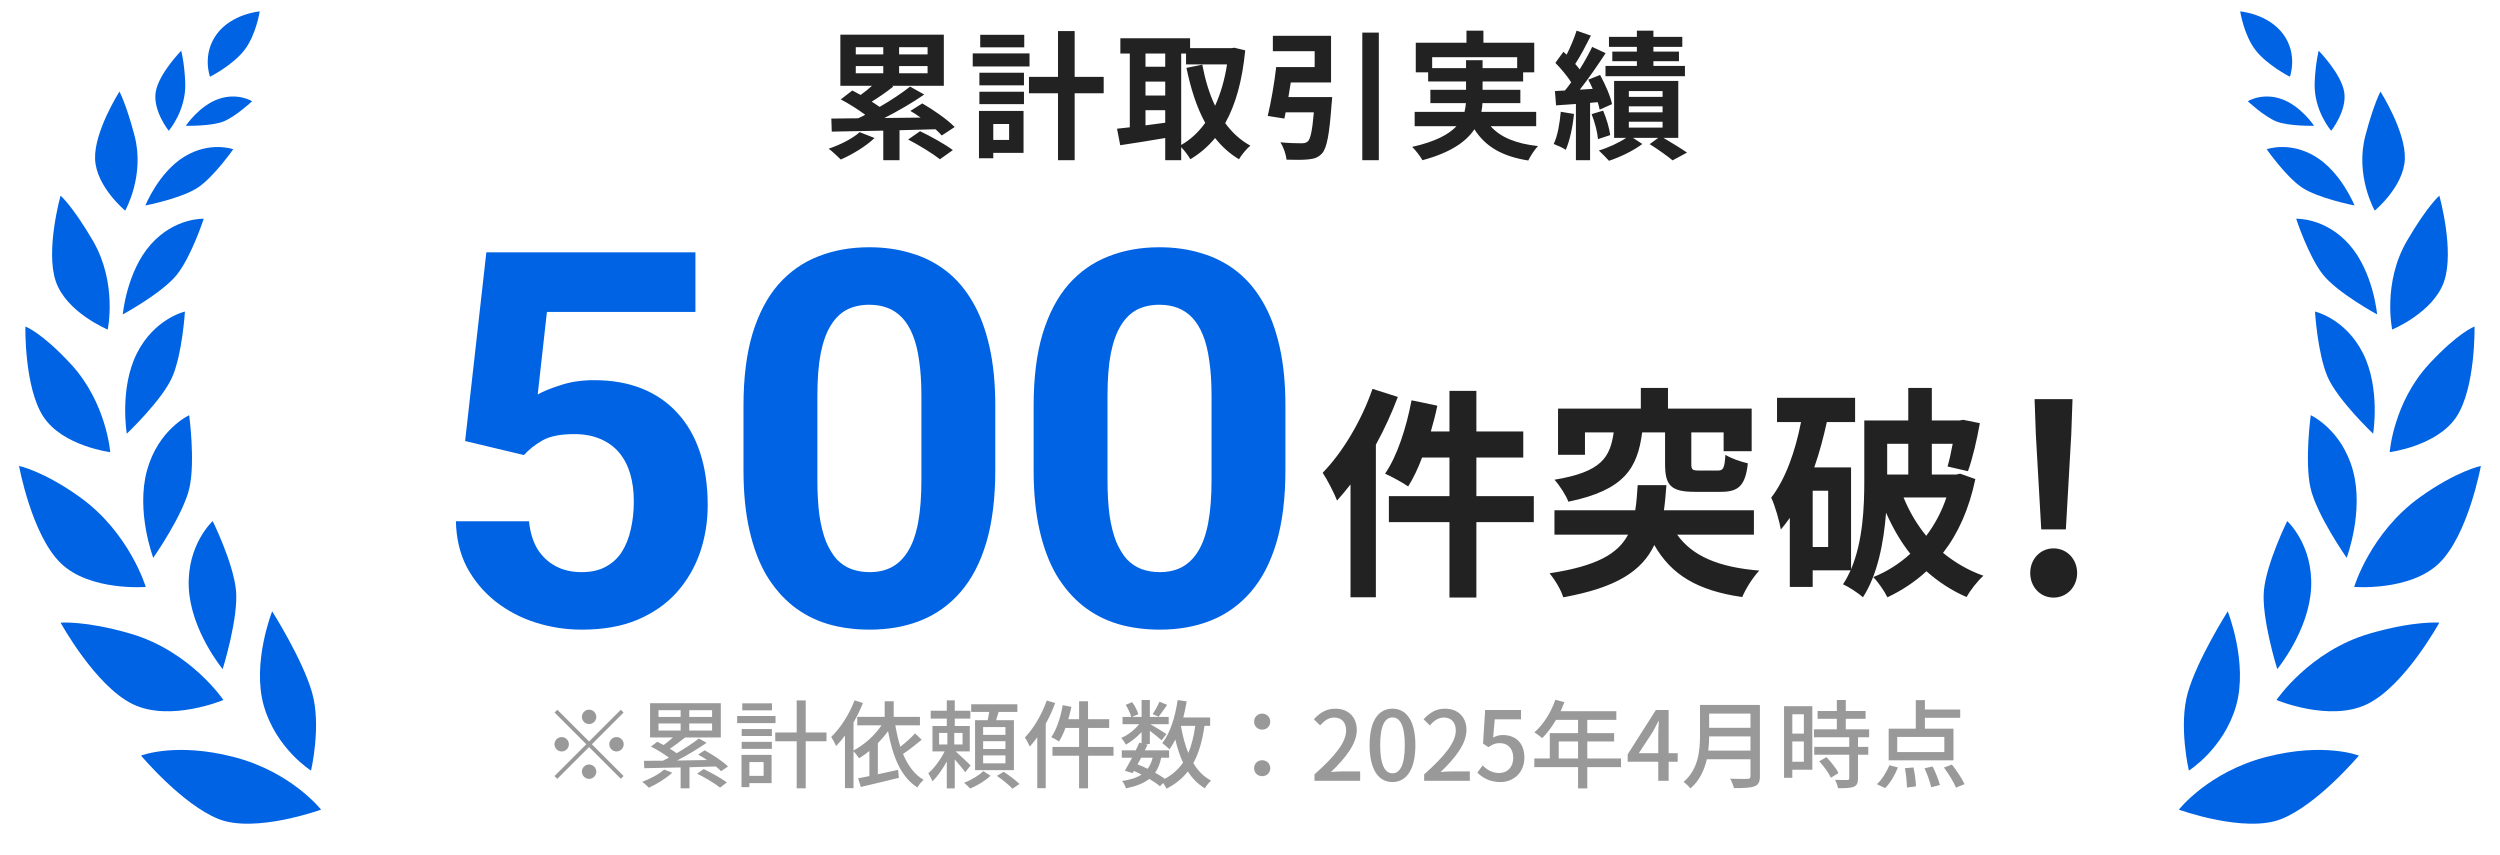 <svg xmlns="http://www.w3.org/2000/svg" width="468" height="160" viewBox="0 0 468 160" fill="none"><path d="M98.076 85.188L87.07 82.556L91.042 47.242H130.184V58.391H102.383L100.66 73.847C101.585 73.305 102.989 72.731 104.871 72.124C106.753 71.486 108.859 71.167 111.187 71.167C114.569 71.167 117.568 71.694 120.183 72.746C122.799 73.799 125.016 75.33 126.835 77.34C128.685 79.35 130.089 81.806 131.046 84.709C132.003 87.612 132.481 90.898 132.481 94.567C132.481 97.661 132.003 100.612 131.046 103.419C130.089 106.195 128.637 108.683 126.691 110.884C124.745 113.053 122.305 114.76 119.37 116.004C116.435 117.248 112.958 117.87 108.938 117.87C105.94 117.87 103.037 117.424 100.229 116.531C97.454 115.637 94.95 114.314 92.717 112.559C90.516 110.804 88.745 108.683 87.405 106.195C86.097 103.675 85.411 100.803 85.347 97.581H99.033C99.225 99.559 99.735 101.266 100.564 102.702C101.426 104.105 102.558 105.19 103.962 105.955C105.365 106.721 107.008 107.104 108.89 107.104C110.645 107.104 112.144 106.769 113.389 106.099C114.633 105.429 115.638 104.504 116.403 103.324C117.169 102.111 117.727 100.708 118.078 99.113C118.461 97.486 118.652 95.731 118.652 93.849C118.652 91.967 118.429 90.26 117.982 88.729C117.536 87.198 116.85 85.874 115.925 84.757C115 83.641 113.819 82.779 112.384 82.173C110.98 81.567 109.337 81.264 107.455 81.264C104.903 81.264 102.925 81.663 101.521 82.46C100.15 83.258 99.001 84.167 98.076 85.188ZM186.316 75.953V88.011C186.316 93.243 185.758 97.757 184.641 101.553C183.525 105.317 181.914 108.412 179.808 110.836C177.735 113.229 175.263 114.999 172.391 116.148C169.52 117.296 166.33 117.87 162.821 117.87C160.014 117.87 157.398 117.52 154.973 116.818C152.549 116.084 150.364 114.952 148.418 113.42C146.504 111.889 144.845 109.959 143.441 107.63C142.069 105.27 141.017 102.462 140.283 99.208C139.549 95.954 139.182 92.222 139.182 88.011V75.953C139.182 70.721 139.741 66.239 140.857 62.506C142.006 58.742 143.617 55.663 145.69 53.271C147.796 50.878 150.284 49.124 153.155 48.007C156.026 46.859 159.216 46.285 162.725 46.285C165.533 46.285 168.133 46.651 170.525 47.385C172.95 48.087 175.135 49.188 177.081 50.687C179.027 52.186 180.686 54.116 182.057 56.477C183.429 58.806 184.482 61.597 185.216 64.851C185.949 68.073 186.316 71.773 186.316 75.953ZM172.487 89.829V74.086C172.487 71.566 172.344 69.365 172.056 67.483C171.801 65.601 171.402 64.006 170.86 62.698C170.318 61.358 169.648 60.273 168.85 59.444C168.053 58.614 167.144 58.008 166.123 57.625C165.102 57.243 163.97 57.051 162.725 57.051C161.162 57.051 159.775 57.354 158.562 57.96C157.382 58.566 156.377 59.539 155.548 60.879C154.718 62.187 154.08 63.942 153.634 66.143C153.219 68.312 153.012 70.96 153.012 74.086V89.829C153.012 92.35 153.139 94.567 153.394 96.481C153.681 98.395 154.096 100.038 154.638 101.41C155.213 102.749 155.883 103.85 156.648 104.711C157.446 105.541 158.355 106.147 159.376 106.53C160.429 106.912 161.577 107.104 162.821 107.104C164.352 107.104 165.708 106.801 166.888 106.195C168.101 105.557 169.122 104.568 169.951 103.228C170.812 101.856 171.45 100.07 171.865 97.868C172.28 95.667 172.487 92.988 172.487 89.829ZM240.63 75.953V88.011C240.63 93.243 240.071 97.757 238.955 101.553C237.838 105.317 236.227 108.412 234.122 110.836C232.048 113.229 229.576 114.999 226.705 116.148C223.834 117.296 220.644 117.87 217.135 117.87C214.327 117.87 211.711 117.52 209.287 116.818C206.862 116.084 204.677 114.952 202.731 113.42C200.817 111.889 199.158 109.959 197.755 107.63C196.383 105.27 195.33 102.462 194.596 99.208C193.863 95.954 193.496 92.222 193.496 88.011V75.953C193.496 70.721 194.054 66.239 195.171 62.506C196.319 58.742 197.93 55.663 200.004 53.271C202.109 50.878 204.597 49.124 207.469 48.007C210.34 46.859 213.53 46.285 217.039 46.285C219.846 46.285 222.446 46.651 224.839 47.385C227.263 48.087 229.448 49.188 231.394 50.687C233.34 52.186 234.999 54.116 236.371 56.477C237.743 58.806 238.795 61.597 239.529 64.851C240.263 68.073 240.63 71.773 240.63 75.953ZM226.801 89.829V74.086C226.801 71.566 226.657 69.365 226.37 67.483C226.115 65.601 225.716 64.006 225.174 62.698C224.631 61.358 223.961 60.273 223.164 59.444C222.366 58.614 221.457 58.008 220.436 57.625C219.415 57.243 218.283 57.051 217.039 57.051C215.476 57.051 214.088 57.354 212.876 57.96C211.695 58.566 210.691 59.539 209.861 60.879C209.032 62.187 208.394 63.942 207.947 66.143C207.532 68.312 207.325 70.96 207.325 74.086V89.829C207.325 92.35 207.453 94.567 207.708 96.481C207.995 98.395 208.41 100.038 208.952 101.41C209.526 102.749 210.196 103.85 210.962 104.711C211.759 105.541 212.668 106.147 213.689 106.53C214.742 106.912 215.89 107.104 217.135 107.104C218.666 107.104 220.022 106.801 221.202 106.195C222.414 105.557 223.435 104.568 224.264 103.228C225.126 101.856 225.764 100.07 226.178 97.868C226.593 95.667 226.801 92.988 226.801 89.829Z" fill="#0063E4"></path><path d="M58.224 144.253C58.224 144.253 51.715 140.178 49.401 132.175C47.086 124.172 50.951 114.437 50.951 114.437C50.951 114.437 56.657 123.455 58.426 129.67C60.196 135.885 58.224 144.253 58.224 144.253Z" fill="#0063E4"></path><path d="M60.098 151.562C60.098 151.562 54.584 144.49 43.709 141.694C32.834 138.899 26.406 141.45 26.406 141.45C26.406 141.45 34.075 150.576 40.898 153.314C47.721 156.053 60.1 151.563 60.1 151.563L60.098 151.562Z" fill="#0063E4"></path><path d="M41.68 125.254C41.68 125.254 35.712 118.04 35.34 109.992C34.966 101.945 39.818 97.546 39.818 97.546C39.818 97.546 43.642 105.292 44.172 110.451C44.701 115.611 41.682 125.255 41.682 125.255L41.68 125.254Z" fill="#0063E4"></path><path d="M41.822 131.036C41.822 131.036 35.658 121.879 24.39 118.607C15.959 116.157 11.343 116.559 11.343 116.559C11.343 116.559 17.823 128.4 24.847 131.814C31.873 135.227 41.822 131.036 41.822 131.036Z" fill="#0063E4"></path><path d="M28.69 104.426C28.69 104.426 25.411 95.77 27.516 88.069C29.623 80.367 35.412 77.726 35.412 77.726C35.412 77.726 36.564 86.215 35.48 91.244C34.393 96.273 28.69 104.424 28.69 104.424L28.69 104.426Z" fill="#0063E4"></path><path d="M27.286 109.874C27.286 109.874 24.257 99.74 14.991 93.088C8.12 88.155 3.565 87.224 3.565 87.224C3.565 87.224 5.924 100.133 11.369 105.424C16.812 110.714 27.286 109.874 27.286 109.874Z" fill="#0063E4"></path><path d="M23.734 81.183C23.734 81.183 22.322 72.729 25.615 66.166C28.906 59.602 34.62 58.323 34.62 58.323C34.62 58.323 34.136 66.222 32.25 70.562C30.365 74.902 23.736 81.185 23.736 81.185L23.734 81.183Z" fill="#0063E4"></path><path d="M20.636 84.644C20.636 84.644 19.94 75.359 13.26 68.144C7.717 62.157 4.752 61.129 4.752 61.129C4.752 61.129 4.522 72.57 8.15 78.046C11.78 83.522 20.636 84.644 20.636 84.644Z" fill="#0063E4"></path><path d="M22.988 58.856C22.988 58.856 23.69 50.901 28.19 45.8C32.69 40.7 38.139 40.95 38.139 40.95C38.139 40.95 35.858 47.94 33.144 51.383C30.431 54.827 22.988 58.856 22.988 58.856Z" fill="#0063E4"></path><path d="M20.166 61.69C20.166 61.69 22.023 52.976 17.372 45.031C13.54 38.485 11.34 36.63 11.34 36.63C11.34 36.63 8.459 46.87 10.452 52.69C12.445 58.509 20.165 61.69 20.165 61.69L20.166 61.69Z" fill="#0063E4"></path><path d="M27.215 38.47C27.215 38.47 29.686 32.277 34.516 29.323C39.346 26.369 43.657 27.94 43.657 27.94C43.657 27.94 40.153 32.963 37.151 35.038C34.149 37.114 27.213 38.468 27.213 38.468L27.215 38.47Z" fill="#0063E4"></path><path d="M23.434 39.432C23.434 39.432 27.16 32.883 25.183 25.389C23.587 19.34 22.358 17.145 22.358 17.145C22.358 17.145 17.593 24.622 17.798 29.782C18.003 34.943 23.434 39.432 23.434 39.432Z" fill="#0063E4"></path><path d="M34.784 23.547C34.784 23.547 37.281 19.788 40.909 18.532C44.537 17.276 47.197 18.953 47.197 18.953C47.197 18.953 44.172 21.781 41.884 22.722C39.597 23.662 34.784 23.547 34.784 23.547Z" fill="#0063E4"></path><path d="M31.584 24.484C31.584 24.484 34.908 20.676 34.675 15.397C34.51 11.651 33.922 9.498 33.922 9.498C33.922 9.498 29.718 13.773 29.147 17.236C28.577 20.7 31.584 24.482 31.584 24.482L31.584 24.484Z" fill="#0063E4"></path><path d="M39.313 14.366C39.313 14.366 37.764 10.202 40.578 6.384C43.392 2.567 48.62 2.131 48.62 2.131C48.62 2.131 47.931 6.593 45.723 9.418C43.516 12.244 39.315 14.366 39.315 14.366L39.313 14.366Z" fill="#0063E4"></path><path d="M409.76 144.253C409.76 144.253 416.269 140.178 418.583 132.175C420.897 124.172 417.033 114.437 417.033 114.437C417.033 114.437 411.326 123.455 409.558 129.67C407.788 135.885 409.76 144.253 409.76 144.253Z" fill="#0063E4"></path><path d="M407.886 151.562C407.886 151.562 413.4 144.49 424.275 141.694C435.15 138.899 441.578 141.45 441.578 141.45C441.578 141.45 433.909 150.576 427.086 153.314C420.263 156.053 407.884 151.563 407.884 151.563L407.886 151.562Z" fill="#0063E4"></path><path d="M426.304 125.254C426.304 125.254 432.272 118.04 432.644 109.992C433.018 101.945 428.166 97.546 428.166 97.546C428.166 97.546 424.341 105.292 423.812 110.451C423.283 115.611 426.302 125.255 426.302 125.255L426.304 125.254Z" fill="#0063E4"></path><path d="M426.162 131.036C426.162 131.036 432.326 121.879 443.594 118.607C452.025 116.157 456.641 116.559 456.641 116.559C456.641 116.559 450.161 128.4 443.137 131.814C436.111 135.227 426.162 131.036 426.162 131.036Z" fill="#0063E4"></path><path d="M439.294 104.426C439.294 104.426 442.572 95.77 440.468 88.069C438.361 80.367 432.572 77.726 432.572 77.726C432.572 77.726 431.419 86.215 432.504 91.244C433.59 96.273 439.294 104.424 439.294 104.424L439.294 104.426Z" fill="#0063E4"></path><path d="M440.698 109.874C440.698 109.874 443.727 99.74 452.993 93.088C459.864 88.155 464.418 87.224 464.418 87.224C464.418 87.224 462.06 100.133 456.615 105.424C451.172 110.714 440.698 109.874 440.698 109.874Z" fill="#0063E4"></path><path d="M444.25 81.183C444.25 81.183 445.662 72.729 442.369 66.166C439.078 59.602 433.364 58.323 433.364 58.323C433.364 58.323 433.848 66.222 435.733 70.562C437.619 74.902 444.248 81.185 444.248 81.185L444.25 81.183Z" fill="#0063E4"></path><path d="M447.348 84.644C447.348 84.644 448.044 75.359 454.724 68.144C460.267 62.157 463.232 61.129 463.232 61.129C463.232 61.129 463.462 72.57 459.834 78.046C456.204 83.522 447.348 84.644 447.348 84.644Z" fill="#0063E4"></path><path d="M444.996 58.856C444.996 58.856 444.294 50.901 439.794 45.8C435.294 40.7 429.845 40.95 429.845 40.95C429.845 40.95 432.126 47.94 434.839 51.383C437.553 54.827 444.996 58.856 444.996 58.856Z" fill="#0063E4"></path><path d="M447.817 61.69C447.817 61.69 445.961 52.976 450.612 45.031C454.444 38.485 456.643 36.63 456.643 36.63C456.643 36.63 459.525 46.87 457.532 52.69C455.538 58.509 447.819 61.69 447.819 61.69L447.817 61.69Z" fill="#0063E4"></path><path d="M440.769 38.47C440.769 38.47 438.298 32.277 433.468 29.323C428.638 26.369 424.326 27.94 424.326 27.94C424.326 27.94 427.831 32.963 430.833 35.038C433.835 37.114 440.77 38.468 440.77 38.468L440.769 38.47Z" fill="#0063E4"></path><path d="M444.55 39.432C444.55 39.432 440.824 32.883 442.801 25.389C444.397 19.34 445.626 17.145 445.626 17.145C445.626 17.145 450.39 24.622 450.186 29.782C449.981 34.943 444.55 39.432 444.55 39.432Z" fill="#0063E4"></path><path d="M433.2 23.547C433.2 23.547 430.702 19.788 427.075 18.532C423.447 17.276 420.786 18.953 420.786 18.953C420.786 18.953 423.812 21.781 426.1 22.722C428.387 23.662 433.2 23.547 433.2 23.547Z" fill="#0063E4"></path><path d="M436.4 24.484C436.4 24.484 433.076 20.676 433.308 15.397C433.474 11.651 434.062 9.498 434.062 9.498C434.062 9.498 438.266 13.773 438.837 17.236C439.407 20.7 436.4 24.482 436.4 24.482L436.4 24.484Z" fill="#0063E4"></path><path d="M428.67 14.366C428.67 14.366 430.22 10.202 427.406 6.384C424.592 2.567 419.363 2.131 419.363 2.131C419.363 2.131 420.053 6.593 422.26 9.418C424.468 12.244 428.669 14.366 428.669 14.366L428.67 14.366Z" fill="#0063E4"></path><path d="M256.932 72.794L261.678 74.306C260.544 77.288 259.158 80.354 257.562 83.252V111.812H252.816V90.686C251.976 91.736 251.136 92.786 250.296 93.71C249.834 92.45 248.448 89.762 247.608 88.502C251.304 84.722 254.874 78.758 256.932 72.794ZM287.13 92.87V97.742H276.378V111.854H271.338V97.742H259.998V92.87H271.338V85.646H266.214C265.458 87.704 264.534 89.594 263.61 91.064C262.686 90.392 260.502 89.216 259.284 88.67C261.552 85.394 263.274 80.06 264.24 74.936L269.07 75.944C268.734 77.582 268.314 79.178 267.852 80.774H271.338V73.172H276.378V80.774H285.156V85.646H276.378V92.87H287.13ZM311.7 80.942H307.416C306.534 87.62 304.14 91.736 293.598 93.92C293.178 92.744 291.918 90.812 290.994 89.804C299.898 88.334 301.41 85.562 302.082 80.942H296.706V85.142H291.666V76.49H307.164V72.626H312.246V76.49H327.912V84.47H322.662V80.942H316.614V86.822C316.614 87.956 316.824 88.082 318.084 88.082H321.612C322.62 88.082 322.83 87.62 322.998 85.142C323.964 85.772 325.896 86.444 327.198 86.738C326.736 90.938 325.434 92.072 322.158 92.072H317.286C312.708 92.072 311.7 90.812 311.7 86.822V80.942ZM328.332 100.094H313.968C316.824 104.084 321.654 106.184 329.34 106.814C328.206 107.99 326.778 110.216 326.148 111.77C317.748 110.552 312.876 107.612 309.684 102.026C307.416 106.814 302.712 110.006 292.632 111.812C292.254 110.468 291.036 108.452 290.07 107.318C298.932 105.974 302.88 103.664 304.77 100.094H290.994V95.516H306.114C306.366 94.088 306.45 92.534 306.576 90.812H311.952C311.826 92.492 311.7 94.046 311.49 95.516H328.332V100.094ZM357.228 83.084H353.28V88.838H357.228V83.084ZM364.368 93.122H356.346C357.396 95.726 358.866 98.204 360.588 100.304C362.184 98.204 363.486 95.768 364.368 93.122ZM342.234 102.404V91.862H339.336V102.404H342.234ZM366.93 88.67L369.786 89.678C368.61 95.306 366.552 99.884 363.738 103.496C365.964 105.302 368.442 106.772 371.298 107.78C370.248 108.704 368.82 110.51 368.148 111.77C365.334 110.552 362.856 108.914 360.63 106.94C358.488 108.914 356.01 110.552 353.322 111.812C352.776 110.678 351.558 108.914 350.676 108.032C353.196 107.024 355.548 105.554 357.606 103.664C355.8 101.396 354.33 98.834 353.07 95.978C352.65 101.438 351.516 107.528 348.744 111.812C347.988 111.098 346.056 109.838 345.006 109.376C345.552 108.578 346.014 107.696 346.434 106.772H339.336V109.88H335.052V96.944C334.506 97.7 333.96 98.456 333.372 99.128C333.162 97.784 332.28 94.592 331.566 93.164C334.254 89.678 336.06 84.554 337.152 79.01H332.658V74.474H347.274V79.01H341.982C341.352 81.866 340.596 84.764 339.63 87.494H346.518V106.562C348.744 101.312 348.996 94.928 348.996 90.014V78.716H357.228V72.626H361.638V78.716H366.762L367.518 78.59L370.626 79.22C370.08 82.328 369.24 85.94 368.4 88.208L364.578 87.326C364.914 86.192 365.25 84.68 365.544 83.084H361.638V88.838H366.174L366.93 88.67Z" fill="#222222"></path><path d="M382.121 99.104L381.113 81.392L380.873 74.72H387.977L387.737 81.392L386.729 99.104H382.121ZM384.425 111.872C381.929 111.872 380.057 109.856 380.057 107.264C380.057 104.672 381.929 102.656 384.425 102.656C386.921 102.656 388.841 104.672 388.841 107.264C388.841 109.856 386.921 111.872 384.425 111.872Z" fill="#222222"></path><path d="M160.929 24.742L163.711 25.834C162.099 27.395 159.525 28.928 157.393 29.864C156.847 29.319 155.781 28.305 155.131 27.837C157.263 27.108 159.577 25.965 160.929 24.742ZM160.201 12.367V13.719H165.349V12.367H160.201ZM160.201 8.83V10.182H165.349V8.83H160.201ZM173.643 10.182V8.83H168.313V10.182H173.643ZM173.643 13.719V12.367H168.313V13.719H173.643ZM178.713 23.78L176.295 25.366C175.983 25.003 175.593 24.613 175.125 24.197C172.889 24.248 170.601 24.326 168.391 24.378V29.994H165.349V24.456C161.709 24.535 158.329 24.587 155.703 24.639L155.625 22.195C157.081 22.195 158.771 22.169 160.643 22.142C161.085 21.96 161.527 21.727 161.969 21.492C160.669 20.505 158.875 19.387 157.393 18.607L159.551 16.942C160.045 17.203 160.565 17.488 161.111 17.774C161.839 17.255 162.567 16.657 163.243 16.058H157.315V6.49H176.685V16.058H166.961L167.247 16.189C165.947 17.229 164.465 18.242 163.191 19.023C163.711 19.36 164.231 19.698 164.673 20.011C166.779 18.788 168.859 17.41 170.367 16.215L173.019 17.697C170.809 19.23 168.105 20.791 165.557 22.09L172.343 22.012C171.693 21.544 171.043 21.128 170.419 20.765L172.655 19.36C174.735 20.556 177.387 22.402 178.713 23.78ZM170.003 26.12L172.239 24.561C174.189 25.497 176.919 27.005 178.375 28.096L175.957 29.812C174.683 28.799 172.031 27.16 170.003 26.12ZM191.739 6.516V8.856H183.497V6.516H191.739ZM192.727 10.001V12.444H182.093V10.001H192.727ZM188.905 23.209H185.941V26.198H188.905V23.209ZM191.609 20.765V28.616H185.941V29.631H183.263V20.765H191.609ZM183.341 19.491V17.177H191.687V19.491H183.341ZM183.341 15.98V13.614H191.687V15.98H183.341ZM206.611 14.395V17.462H201.177V29.994H198.057V17.462H192.623V14.395H198.057V5.814H201.177V14.395H206.611ZM221.119 10.027V27.134C222.835 26.172 224.343 24.768 225.617 23C224.031 20.114 222.913 16.631 222.107 12.704L225.071 12.107C225.591 14.889 226.371 17.515 227.463 19.802C228.477 17.567 229.257 14.966 229.699 12.055H222.029V10.027H221.119ZM214.437 20.634V23.468C215.633 23.312 216.881 23.131 218.129 22.974V20.634H214.437ZM214.437 15.278V17.878H218.129V15.278H214.437ZM218.129 10.027H214.437V12.496H218.129V10.027ZM231.077 8.934L233.105 9.428C232.559 15.097 231.311 19.569 229.361 23.052C230.635 24.794 232.195 26.25 234.067 27.265C233.365 27.837 232.403 29.006 231.935 29.812C230.167 28.747 228.711 27.421 227.463 25.834C226.137 27.447 224.603 28.747 222.835 29.812C222.445 29.137 221.743 28.174 221.119 27.55V29.994H218.129V25.834C215.139 26.355 212.097 26.823 209.705 27.186L209.107 24.093C209.809 24.015 210.615 23.936 211.499 23.832V10.027H209.731V7.166H222.783V9.012H230.557L231.077 8.934ZM241.191 18.165H249.381C249.381 18.165 249.355 19.023 249.277 19.439C248.861 25.184 248.393 27.706 247.483 28.721C246.755 29.5 246.027 29.735 244.909 29.838C243.999 29.942 242.413 29.942 240.827 29.89C240.749 28.902 240.281 27.55 239.683 26.64C241.243 26.797 242.907 26.823 243.609 26.823C244.129 26.823 244.441 26.77 244.779 26.511C245.325 26.069 245.663 24.43 245.949 21.024H240.671C240.593 21.441 240.515 21.831 240.437 22.195L237.317 21.701C237.915 19.256 238.565 15.539 238.903 12.549H246.105V9.584H238.279V6.698H249.173V15.434H241.633C241.503 16.345 241.347 17.28 241.191 18.165ZM255.023 6.1H258.117V29.994H255.023V6.1ZM268.101 12.757H274.445V11.274H277.539V12.757H284.013V10.703H268.101V12.757ZM287.575 23.625H279.047C280.893 25.704 283.805 26.901 287.913 27.343C287.289 27.992 286.483 29.215 286.093 30.047C281.153 29.267 278.059 27.421 276.005 24.197C274.471 26.511 271.585 28.564 266.281 29.994C265.917 29.319 265.033 28.148 264.357 27.498C268.725 26.511 271.221 25.159 272.651 23.625H264.825V20.947H274.159C274.289 20.401 274.367 19.855 274.419 19.308H267.763V16.812H274.445V15.252H267.347V13.537H265.033V7.998H274.523V5.736H277.695V7.998H287.211V13.537H285.131V15.252H277.539V16.812H284.611V19.308H277.513C277.487 19.855 277.435 20.401 277.305 20.947H287.575V23.625ZM306.425 9.662V8.778H301.199V6.906H306.425V5.736H309.519V6.906H314.927V8.778H309.519V9.662H314.303V11.457H309.519V12.341H315.421V14.264H300.549V12.341H306.425V11.457H301.823V9.662H306.425ZM292.177 20.921L294.647 21.337C294.413 23.806 293.841 26.381 293.113 28.044C292.593 27.68 291.475 27.186 290.851 26.953C291.605 25.419 291.969 23.105 292.177 20.921ZM299.093 19.127L297.663 19.256V29.994H295.011V19.465L291.293 19.724L291.085 17.047L292.957 16.942C293.347 16.474 293.737 15.954 294.127 15.409C293.399 14.239 292.203 12.835 291.163 11.768L292.671 9.688C292.853 9.87 293.061 10.053 293.269 10.235C293.997 8.804 294.725 7.062 295.141 5.736L297.819 6.672C296.909 8.466 295.843 10.521 294.881 11.976C295.193 12.315 295.479 12.678 295.713 12.991C296.623 11.534 297.455 10.053 298.053 8.778L300.575 9.948C299.145 12.133 297.377 14.707 295.739 16.787L298.157 16.631C297.897 16.032 297.611 15.46 297.325 14.915L299.535 14.03C300.497 15.773 301.485 18.035 301.771 19.491L299.457 20.53C299.379 20.114 299.249 19.646 299.093 19.127ZM297.949 21.363L300.107 20.712C300.731 22.169 301.277 24.041 301.433 25.288L299.145 26.043C299.041 24.768 298.547 22.845 297.949 21.363ZM304.917 22.793V23.884H311.235V22.793H304.917ZM304.917 19.907V21.024H311.235V19.907H304.917ZM304.917 17.047V18.139H311.235V17.047H304.917ZM314.173 25.808H311.391C312.977 26.744 314.771 27.837 315.811 28.564L313.107 30.02C312.145 29.215 310.351 27.941 308.817 26.979L310.429 25.808H305.697L307.439 26.953C305.853 28.174 303.279 29.422 301.199 30.099C300.731 29.552 299.873 28.721 299.301 28.174C301.069 27.654 303.123 26.692 304.423 25.808H302.161V15.149H314.173V25.808Z" fill="#222222"></path><path d="M111.628 134.196C111.628 134.934 111.016 135.546 110.278 135.546C109.54 135.546 108.928 134.934 108.928 134.196C108.928 133.458 109.54 132.846 110.278 132.846C111.016 132.846 111.628 133.458 111.628 134.196ZM104.338 132.864L110.278 138.804L116.218 132.864L116.74 133.386L110.8 139.326L116.74 145.266L116.218 145.788L110.278 139.848L104.32 145.806L103.798 145.284L109.756 139.326L103.816 133.386L104.338 132.864ZM105.148 137.976C105.886 137.976 106.498 138.588 106.498 139.326C106.498 140.064 105.886 140.676 105.148 140.676C104.41 140.676 103.798 140.064 103.798 139.326C103.798 138.588 104.41 137.976 105.148 137.976ZM115.408 140.676C114.67 140.676 114.058 140.064 114.058 139.326C114.058 138.588 114.67 137.976 115.408 137.976C116.146 137.976 116.758 138.588 116.758 139.326C116.758 140.064 116.146 140.676 115.408 140.676ZM108.928 144.456C108.928 143.718 109.54 143.106 110.278 143.106C111.016 143.106 111.628 143.718 111.628 144.456C111.628 145.194 111.016 145.806 110.278 145.806C109.54 145.806 108.928 145.194 108.928 144.456ZM124.318 144.06L125.848 144.654C124.696 145.716 122.932 146.796 121.474 147.462C121.186 147.174 120.592 146.598 120.214 146.364C121.708 145.788 123.364 144.942 124.318 144.06ZM123.274 135.438V136.752H127.414V135.438H123.274ZM123.274 132.954V134.214H127.414V132.954H123.274ZM133.3 134.214V132.954H129.034V134.214H133.3ZM133.3 136.752V135.438H129.034V136.752H133.3ZM136.288 143.484L134.992 144.366C134.74 144.096 134.398 143.808 134.002 143.484C132.364 143.538 130.69 143.592 129.07 143.628V147.57H127.414V143.664C124.822 143.736 122.446 143.772 120.61 143.808L120.556 142.422C121.564 142.422 122.77 142.422 124.084 142.404C124.444 142.224 124.822 142.026 125.218 141.828C124.3 141.126 122.968 140.316 121.852 139.758L123.04 138.858C123.418 139.038 123.814 139.254 124.228 139.47C124.822 139.038 125.452 138.534 125.992 138.048H121.69V131.64H134.938V138.048H128.134L128.206 138.084C127.324 138.822 126.298 139.578 125.398 140.154C125.866 140.442 126.316 140.73 126.676 141C128.224 140.1 129.754 139.092 130.834 138.246L132.274 139.056C130.672 140.172 128.62 141.396 126.748 142.368C128.53 142.35 130.456 142.314 132.364 142.278C131.806 141.9 131.23 141.558 130.69 141.252L131.914 140.46C133.426 141.27 135.334 142.548 136.288 143.484ZM130.51 144.834L131.734 143.97C133.156 144.654 135.064 145.716 136.072 146.472L134.794 147.444C133.876 146.688 132.004 145.572 130.51 144.834ZM144.514 131.658V132.972H138.952V131.658H144.514ZM145.18 134.034V135.366H137.998V134.034H145.18ZM142.948 142.656H140.284V145.248H142.948V142.656ZM144.442 141.306V146.598H140.284V147.354H138.808V141.306H144.442ZM138.844 140.19V138.876H144.496V140.19H138.844ZM138.844 137.778V136.482H144.496V137.778H138.844ZM154.72 137.112V138.768H150.832V147.57H149.14V138.768H145.126V137.112H149.14V131.118H150.832V137.112H154.72ZM171.298 137.292L172.54 138.48C171.46 139.362 170.164 140.406 169.048 141.144C169.948 143.286 171.19 144.996 172.9 145.986C172.522 146.31 171.982 146.958 171.73 147.408C168.652 145.464 167.104 141.612 166.24 136.86C165.664 137.67 165.016 138.426 164.332 139.128V144.942C165.556 144.69 166.852 144.402 168.112 144.114L168.274 145.608C165.772 146.238 163.09 146.85 161.146 147.318L160.642 145.698C161.254 145.59 161.974 145.446 162.748 145.284V140.586C162.118 141.09 161.47 141.558 160.822 141.954C160.606 141.648 160.138 141 159.778 140.64V147.534H158.176V137.706C157.636 138.426 157.078 139.074 156.52 139.65C156.34 139.272 155.89 138.372 155.602 137.94C157.33 136.302 158.986 133.728 159.976 131.1L161.542 131.604C161.056 132.828 160.462 134.07 159.778 135.24V140.496C161.794 139.416 163.72 137.706 165.016 135.78H160.48V134.196H165.61V131.28H167.302V134.196H172.216V135.78H167.608C167.842 137.184 168.148 138.534 168.544 139.794C169.534 139.02 170.596 138.066 171.298 137.292ZM188.218 137.562V136.104H184.042V137.562H188.218ZM188.218 140.208V138.75H184.042V140.208H188.218ZM188.218 142.89V141.414H184.042V142.89H188.218ZM182.53 134.826H184.888C184.996 134.34 185.104 133.782 185.176 133.278H181.81V131.838H190.45V133.278H186.94C186.778 133.818 186.616 134.34 186.472 134.826H189.802V144.168H182.53V134.826ZM175.798 137.202V139.362H177.346V137.202H175.798ZM180.19 139.362V137.202H178.642V139.362H180.19ZM181.702 143.286L180.694 144.564C180.298 143.988 179.452 142.998 178.732 142.17V147.588H177.238V142.548C176.446 143.988 175.492 145.392 174.538 146.256C174.376 145.806 174.016 145.14 173.782 144.744C174.88 143.826 176.086 142.17 176.842 140.658H174.556V135.906H177.238V134.52H174.232V133.044H177.238V131.1H178.732V133.044H181.648V134.52H178.732V135.906H181.54V140.658H178.894C179.65 141.324 181.288 142.872 181.702 143.286ZM184.06 144.348L185.428 145.212C184.492 146.13 182.926 147.102 181.594 147.606C181.324 147.318 180.838 146.814 180.478 146.526C181.81 146.04 183.322 145.122 184.06 144.348ZM186.616 145.248L187.876 144.474C188.866 145.104 190.18 146.094 190.846 146.76L189.532 147.642C188.92 146.976 187.642 145.932 186.616 145.248ZM195.958 131.136L197.524 131.604C197.056 132.918 196.444 134.232 195.76 135.492V147.552H194.176V138.012C193.726 138.642 193.24 139.254 192.772 139.758C192.61 139.362 192.142 138.462 191.854 138.066C193.492 136.374 195.022 133.764 195.958 131.136ZM208.45 139.83V141.468H203.68V147.57H202.006V141.468H197.02V139.83H202.006V136.266H199.45C199.09 137.238 198.694 138.12 198.244 138.804C197.92 138.57 197.2 138.174 196.804 137.994C197.812 136.554 198.55 134.25 198.946 132L200.566 132.324C200.404 133.098 200.206 133.872 199.99 134.628H202.006V131.28H203.68V134.628H207.64V136.266H203.68V139.83H208.45ZM217.054 131.352L218.494 131.946C217.918 132.756 217.342 133.62 216.892 134.178L215.776 133.674C216.208 133.044 216.766 132.054 217.054 131.352ZM223.75 135.888H221.068C221.392 137.724 221.824 139.452 222.454 140.964C223.066 139.524 223.48 137.832 223.75 135.888ZM215.776 141.846H213.616C213.382 142.26 213.166 142.692 212.95 143.088C213.58 143.34 214.228 143.61 214.84 143.916C215.272 143.358 215.56 142.674 215.776 141.846ZM226.54 135.888H225.478C225.064 138.678 224.434 140.982 223.39 142.854C224.236 144.276 225.334 145.41 226.72 146.13C226.342 146.454 225.802 147.102 225.55 147.57C224.254 146.796 223.21 145.734 222.364 144.42C221.338 145.734 220.024 146.796 218.368 147.642C218.242 147.372 217.99 146.94 217.738 146.58L217.144 147.192C216.64 146.742 215.938 146.274 215.146 145.806C214.102 146.634 212.68 147.192 210.772 147.588C210.664 147.138 210.358 146.526 210.052 146.202C211.618 145.968 212.806 145.59 213.688 144.996C213.22 144.762 212.752 144.528 212.266 144.312L212.032 144.726L210.574 144.276C210.97 143.61 211.438 142.746 211.924 141.846H209.998V140.46H212.608C212.86 139.974 213.076 139.488 213.274 139.038L213.706 139.128V137.04C212.842 137.976 211.78 138.822 210.772 139.398C210.574 139.02 210.196 138.462 209.89 138.138C211.096 137.652 212.392 136.644 213.256 135.564H210.142V134.214H211.762C211.618 133.584 211.168 132.648 210.736 131.946L211.942 131.442C212.446 132.126 212.914 133.062 213.094 133.692L211.906 134.214H213.706V131.046H215.254V134.214H218.782V135.564H215.344C216.154 136.014 217.9 137.094 218.35 137.418L217.45 138.588C217.018 138.174 216.064 137.418 215.254 136.806V139.272H214.354L214.84 139.38C214.678 139.722 214.498 140.082 214.318 140.46H218.854V141.846H217.378C217.144 142.962 216.784 143.898 216.244 144.654C216.928 145.032 217.558 145.428 218.062 145.788C219.502 145.014 220.6 144.006 221.464 142.764C220.852 141.486 220.402 140.028 220.024 138.444C219.682 139.11 219.322 139.74 218.908 140.28C218.656 139.974 217.954 139.38 217.576 139.11C219.07 137.238 219.988 134.214 220.456 131.046L222.148 131.298C221.968 132.324 221.77 133.332 221.518 134.304H226.54V135.888ZM236.278 136.59C235.45 136.59 234.766 135.978 234.766 135.096C234.766 134.214 235.45 133.584 236.278 133.584C237.106 133.584 237.79 134.214 237.79 135.096C237.79 135.978 237.106 136.59 236.278 136.59ZM236.278 145.302C235.45 145.302 234.766 144.69 234.766 143.826C234.766 142.926 235.45 142.314 236.278 142.314C237.106 142.314 237.79 142.926 237.79 143.826C237.79 144.69 237.106 145.302 236.278 145.302ZM246.07 146.166V144.96C249.976 141.504 251.992 138.93 251.992 136.752C251.992 135.312 251.218 134.322 249.742 134.322C248.698 134.322 247.834 134.988 247.132 135.798L245.962 134.646C247.096 133.422 248.266 132.666 249.994 132.666C252.424 132.666 253.99 134.25 253.99 136.644C253.99 139.2 251.956 141.846 249.148 144.528C249.832 144.456 250.66 144.402 251.308 144.402H254.62V146.166H246.07ZM260.674 146.4C258.064 146.4 256.39 144.096 256.39 139.488C256.39 134.898 258.064 132.666 260.674 132.666C263.266 132.666 264.958 134.916 264.958 139.488C264.958 144.096 263.266 146.4 260.674 146.4ZM260.674 144.762C262.024 144.762 262.978 143.322 262.978 139.488C262.978 135.69 262.024 134.304 260.674 134.304C259.324 134.304 258.37 135.69 258.37 139.488C258.37 143.322 259.324 144.762 260.674 144.762ZM266.601 146.166V144.96C270.507 141.504 272.523 138.93 272.523 136.752C272.523 135.312 271.749 134.322 270.273 134.322C269.229 134.322 268.365 134.988 267.663 135.798L266.493 134.646C267.627 133.422 268.797 132.666 270.525 132.666C272.955 132.666 274.521 134.25 274.521 136.644C274.521 139.2 272.487 141.846 269.679 144.528C270.363 144.456 271.191 144.402 271.839 144.402H275.151V146.166H266.601ZM280.899 146.4C278.811 146.4 277.497 145.554 276.561 144.636L277.551 143.286C278.307 144.042 279.261 144.708 280.647 144.708C282.141 144.708 283.275 143.646 283.275 141.882C283.275 140.118 282.267 139.11 280.755 139.11C279.909 139.11 279.405 139.362 278.631 139.866L277.623 139.2L278.019 132.918H284.733V134.664H279.819L279.513 138.066C280.071 137.778 280.611 137.598 281.331 137.598C283.545 137.598 285.363 138.912 285.363 141.81C285.363 144.744 283.221 146.4 280.899 146.4ZM291.795 141.99H295.413V138.804H291.795V141.99ZM303.459 141.99V143.61H297.141V147.588H295.413V143.61H287.223V141.99H290.121V137.238H295.413V134.754H291.291C290.517 136.086 289.617 137.274 288.699 138.174C288.375 137.886 287.655 137.346 287.241 137.094C288.897 135.672 290.337 133.386 291.165 130.992L292.857 131.442C292.641 132 292.389 132.594 292.155 133.134H302.577V134.754H297.141V137.238H302.163V138.804H297.141V141.99H303.459ZM306.789 141H310.425V137.526C310.425 136.806 310.497 135.69 310.533 134.97H310.461C310.137 135.636 309.777 136.32 309.399 137.004L306.789 141ZM314.061 141V142.602H312.369V146.166H310.425V142.602H304.701V141.216L309.975 132.918H312.369V141H314.061ZM319.79 140.514H327.692V137.85H319.952C319.952 138.678 319.898 139.578 319.79 140.514ZM327.692 133.584H319.952V136.248H327.692V133.584ZM329.456 131.964V145.32C329.456 146.4 329.168 146.922 328.448 147.192C327.692 147.498 326.468 147.534 324.596 147.534C324.488 147.048 324.164 146.238 323.876 145.77C325.28 145.842 326.72 145.824 327.152 145.806C327.548 145.806 327.692 145.662 327.692 145.284V142.134H319.52C319.052 144.15 318.152 146.148 316.442 147.606C316.19 147.246 315.542 146.634 315.164 146.382C317.972 143.97 318.242 140.442 318.242 137.616V131.964H329.456ZM337.682 133.71H335.522V137.328H337.682V133.71ZM335.522 142.602H337.682V138.804H335.522V142.602ZM339.266 132.198V144.096H335.522V145.608H333.974V132.198H339.266ZM340.562 142.512L341.912 141.738C342.776 142.638 343.766 143.862 344.162 144.726L342.74 145.59C342.362 144.726 341.426 143.448 340.562 142.512ZM349.904 138.012H347.816V139.812H349.742V141.288H347.816V145.716C347.816 146.58 347.618 147.03 347.024 147.282C346.394 147.534 345.476 147.552 344.072 147.552C344 147.102 343.766 146.454 343.532 145.986C344.54 146.022 345.53 146.022 345.8 146.022C346.088 146.004 346.178 145.932 346.178 145.68V141.288H339.626V139.812H346.178V138.012H339.572V136.536H343.856V134.556H340.256V133.098H343.856V131.046H345.53V133.098H349.238V134.556H345.53V136.536H349.904V138.012ZM363.98 140.784V137.958H355.16V140.784H363.98ZM365.69 136.41V142.332H353.558V136.41H358.634V131.064H360.344V132.828H366.95V134.376H360.344V136.41H365.69ZM352.892 147.534L351.344 146.796C352.262 146.004 353.144 144.564 353.702 143.25L355.286 143.664C354.746 145.068 353.864 146.598 352.892 147.534ZM356.6 143.808L358.202 143.664C358.454 144.816 358.652 146.31 358.67 147.21L356.978 147.426C356.978 146.508 356.816 144.996 356.6 143.808ZM360.272 143.826L361.784 143.484C362.342 144.564 362.918 146.04 363.152 146.958L361.514 147.372C361.334 146.454 360.794 144.96 360.272 143.826ZM363.908 143.682L365.402 143.124C366.284 144.258 367.31 145.788 367.76 146.796L366.158 147.444C365.762 146.436 364.772 144.852 363.908 143.682Z" fill="#999999"></path></svg>